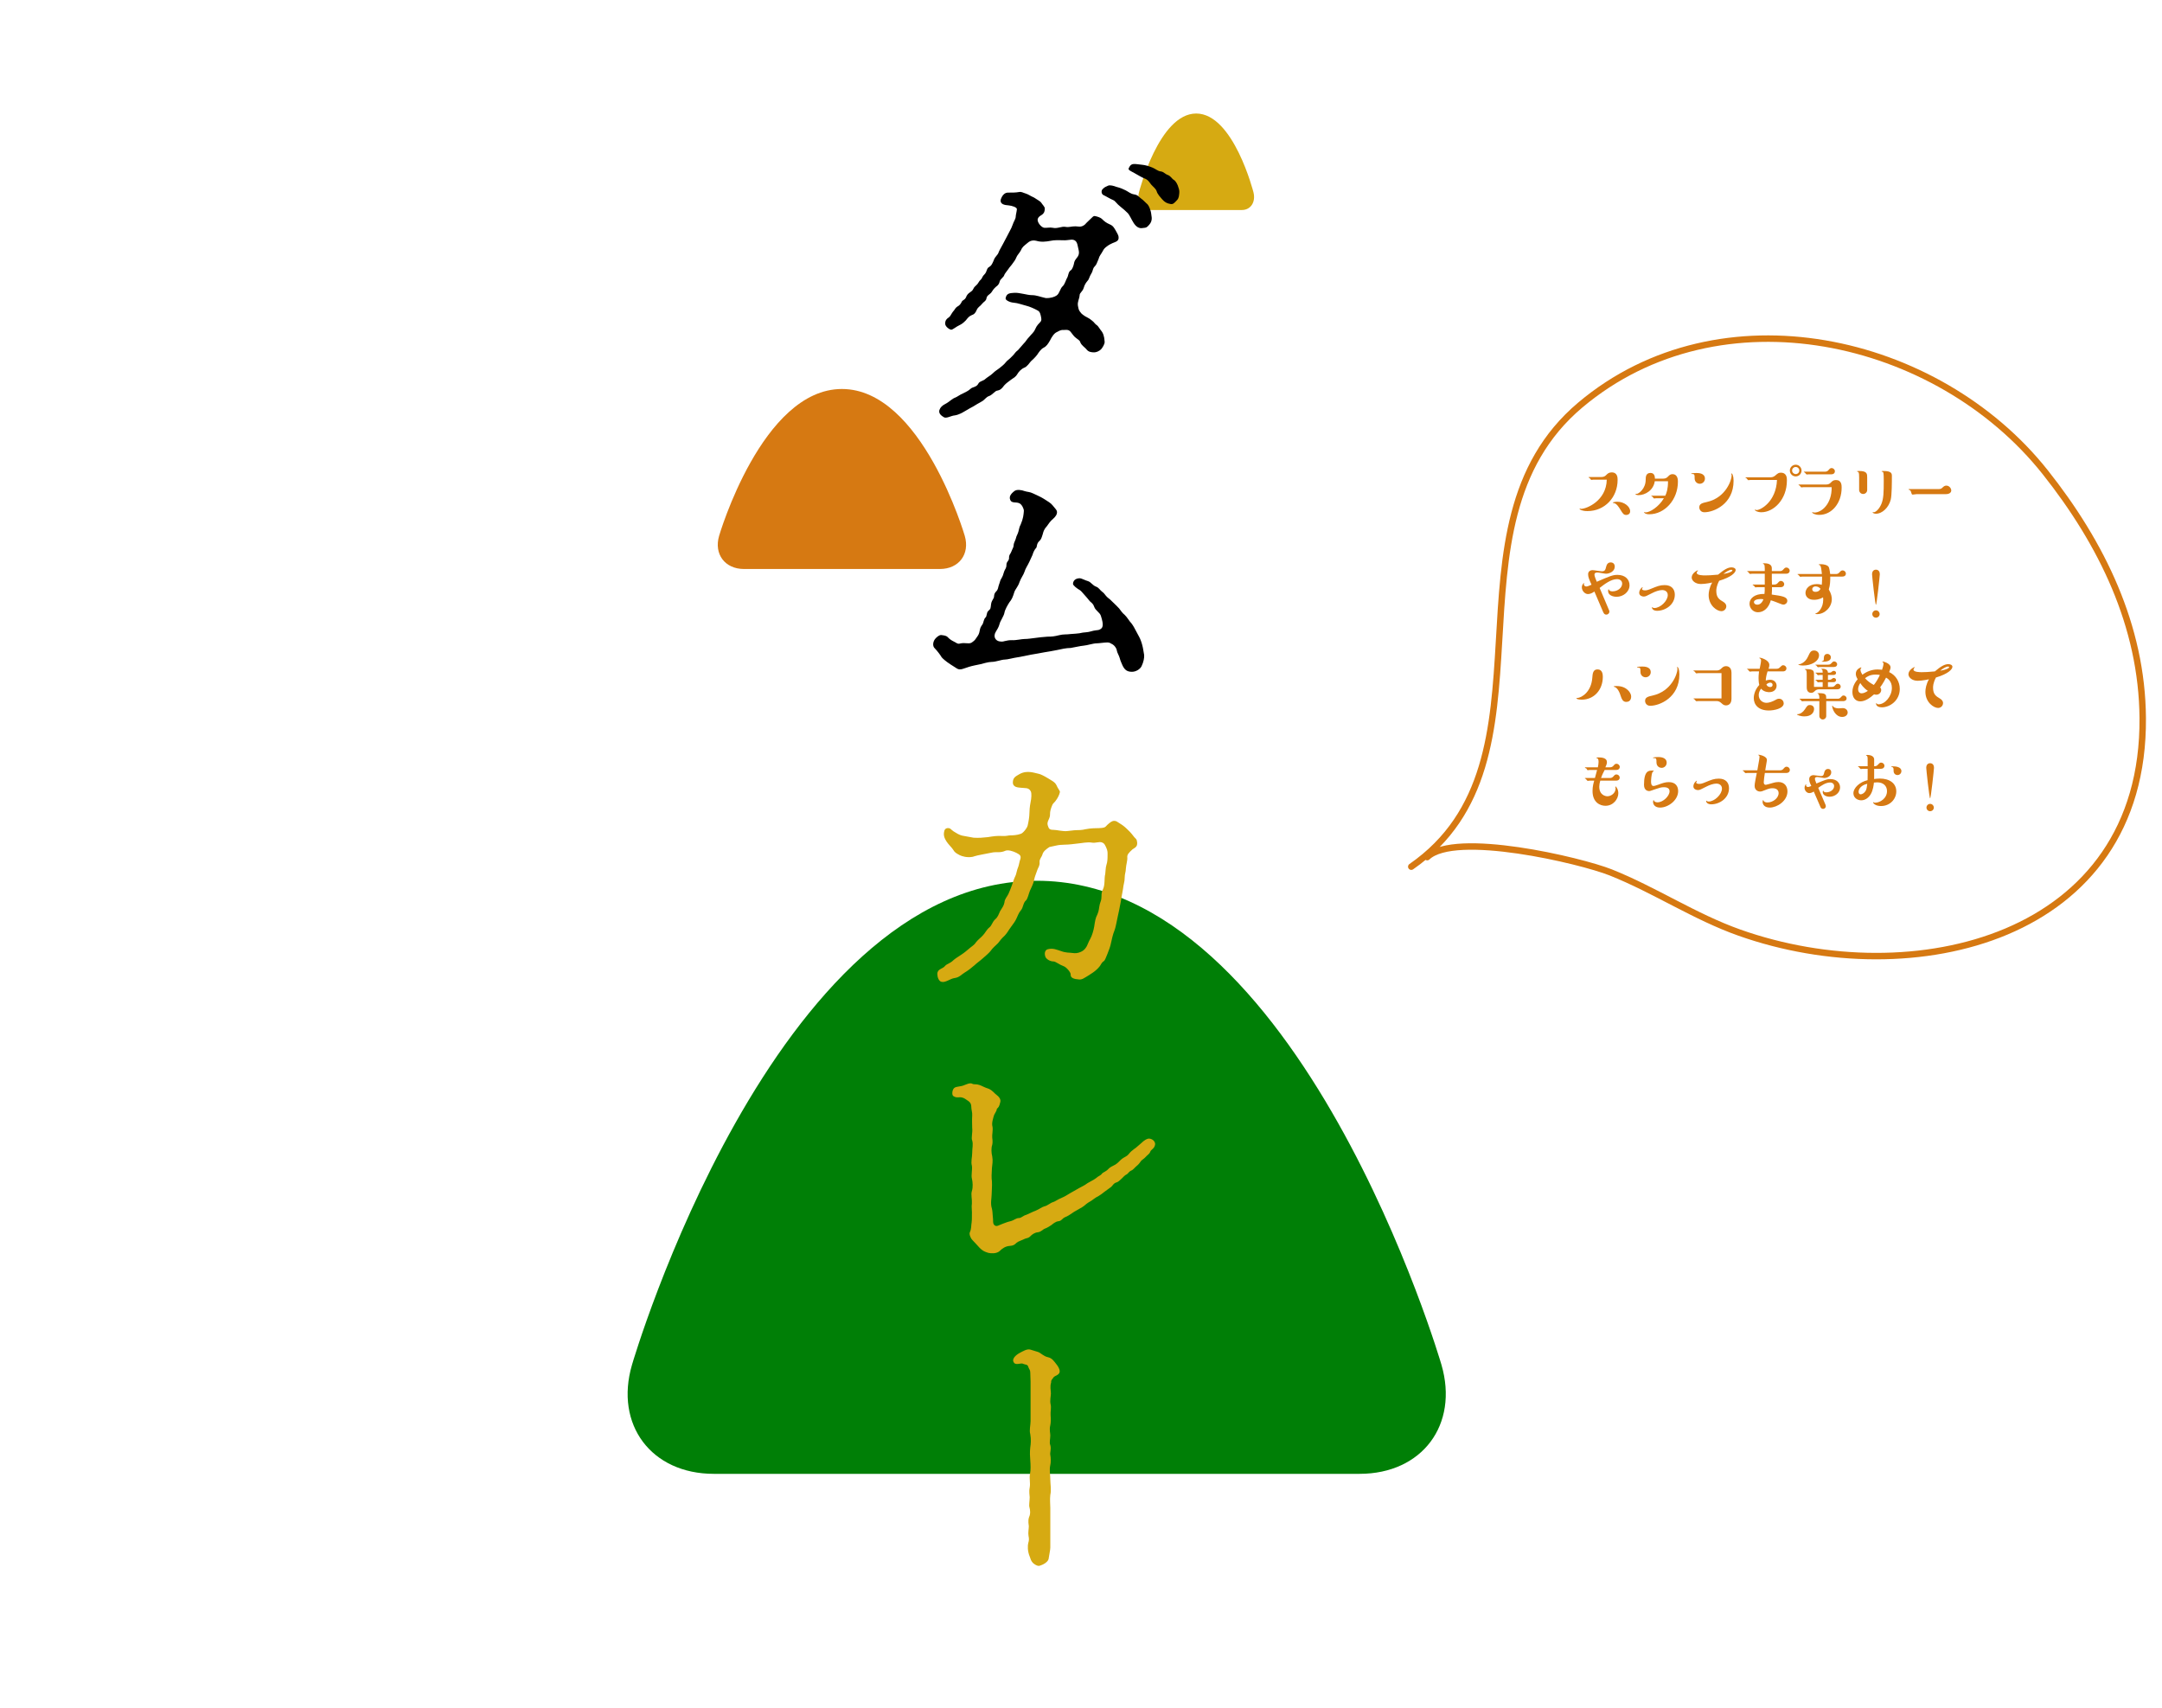 <?xml version="1.0" encoding="utf-8"?>
<!-- Generator: Adobe Illustrator 15.0.0, SVG Export Plug-In . SVG Version: 6.00 Build 0)  -->
<!DOCTYPE svg PUBLIC "-//W3C//DTD SVG 1.1//EN" "http://www.w3.org/Graphics/SVG/1.1/DTD/svg11.dtd">
<svg version="1.1" id="レイヤー_1" xmlns="http://www.w3.org/2000/svg" xmlns:xlink="http://www.w3.org/1999/xlink" x="0px"
	 y="0px" width="670.287px" height="529.455px" viewBox="0 0 670.287 529.455" enable-background="new 0 0 670.287 529.455"
	 xml:space="preserve">
<g>
	<path fill="#007F06" d="M221.304,456.93c-19.369,0-30.808-15.22-25.36-33.827c0,0,43.768-150.045,125.45-150.045
		c81.768,0,125.494,150.029,125.494,150.029c5.433,18.623-5.992,33.843-25.375,33.843H221.304z"/>
</g>
<g>
	<g>
		<path fill="#D67912" d="M230.639,176.403c-5.879,0-9.351-4.617-7.697-10.265c0,0,13.283-45.54,38.076-45.54
			c24.817,0,38.088,45.535,38.088,45.535c1.649,5.653-1.818,10.27-7.701,10.27H230.639z"/>
	</g>
</g>
<g>
	<g>
		<path fill="#D6AA12" d="M356.71,65.11c-2.739,0-4.356-2.477-3.586-5.503c0,0,6.188-24.414,17.736-24.414
			c11.564,0,17.748,24.411,17.748,24.411c0.768,3.029-0.848,5.506-3.589,5.506H356.71z"/>
	</g>
</g>
<g>
	<path d="M312.932,71.874c0.45-0.811,0.811-1.531,1.081-2.342c0.18-0.72,0.9-1.621,0.9-2.432c0-0.45,0.27-1.351,0.36-2.251
		c0-0.631-1.621-1.081-2.521-1.171c-1.352-0.09-2.702-0.36-2.522-1.711c0.451-1.441,1.261-2.251,2.252-2.251
		c1.44,0,2.432,0,3.422-0.18c0.811-0.18,1.351,0.27,2.071,0.45c0.9,0.27,1.352,0.721,2.612,1.261
		c1.261,0.811,2.071,1.261,2.251,1.621c0.271,0.45,1.081,1.261,1.081,1.711c0,2.432-1.621,1.801-2.162,3.242
		c-0.359,0.991,1.081,2.702,1.981,2.792c0.721,0.09,1.802-0.18,2.612,0c1.53,0.36,2.791-0.541,4.052-0.271
		c1.081,0.18,1.621-0.18,3.062-0.18c0.721,0,1.711,0.45,2.882-0.541c0.45-0.451,0.54-0.63,1.531-1.531
		c0.811-0.721,1.08-1.261,1.711-1.081c0.54,0.09,1.621,0.45,1.981,0.811c0.9,0.9,1.44,1.261,2.431,1.711
		c1.081,0.45,1.352,0.991,1.981,2.071c0.181,0.36,0.811,1.351,0.811,1.801c0.181,1.351-0.811,1.531-1.891,1.981
		c-1.352,0.63-1.441,0.811-2.071,1.261c-0.631,0.541-0.721,0.811-1.081,1.441c-0.36,0.721-0.9,1.171-1.171,2.251
		c-0.54,1.261-0.63,1.711-1.171,2.251c-0.72,0.72-0.45,1.261-1.08,2.251c-0.631,0.991-0.631,1.711-1.171,2.251
		c-0.45,0.54-0.9,1.171-1.171,2.161c-0.36,1.171-1.261,1.531-1.261,2.251c-0.09,1.261-0.721,1.981-0.54,3.242
		c0.27,1.441,0.27,1.441,1.08,2.432c0.36,0.36,1.261,0.991,1.711,1.17c0.811,0.45,0.991,0.541,1.621,1.081
		c0.631,0.45,0.901,1.081,1.531,1.44c0.36,0.271,0.811,1.081,1.171,1.531c0.721,0.811,1.081,1.891,1.171,3.512
		c0.09,0.72-0.631,1.801-0.991,2.251c-0.72,0.811-1.711,1.081-2.251,1.081c-0.811,0-1.801-0.09-2.432-0.991
		c-0.36-0.45-1.441-1.17-1.801-1.981c-0.181-0.72-0.541-0.811-1.441-1.531c-0.721-0.541-0.9-0.991-1.44-1.621
		c-0.631-0.901-1.171-0.901-2.342-0.811c-1.081-0.09-1.621,0.45-2.071,0.63c-0.9,0.36-1.621,1.531-2.161,2.612
		c-0.631,1.08-1.081,1.801-1.981,2.251s-1.621,1.621-1.981,2.162c-0.54,0.72-1.351,1.531-1.981,2.071
		c-0.36,0.36-1.08,1.621-2.071,1.981c-0.9,0.36-1.711,1.261-2.071,1.892c-0.721,1.171-1.171,1.171-1.981,1.801
		c-0.811,0.631-1.53,1.081-2.161,1.801c-0.721,0.991-1.171,1.441-2.251,1.621c-0.541,0.09-1.531,1.351-2.342,1.621
		c-1.081,0.36-1.351,1.17-2.342,1.711c-1.171,0.63-1.711,0.991-2.611,1.531c-0.721,0.36-1.621,0.9-2.702,1.531
		c-0.63,0.36-1.801,1.081-3.062,1.261c-1.171,0.09-2.611,1.081-3.422,0.541c-0.721-0.45-1.621-1.081-1.352-2.162
		c0.271-0.811,0.811-1.44,2.252-2.161c0.811-0.45,1.801-1.441,2.611-1.711c0.721-0.271,1.441-0.901,2.521-1.351
		c0.811-0.45,1.441-0.63,2.342-1.441c0.54-0.54,1.801-0.45,2.342-1.531c0.359-0.811,1.53-0.811,2.251-1.531
		c0.36-0.36,1.621-1.081,2.161-1.621c0.811-0.811,1.711-1.351,2.071-1.621c0.45-0.36,1.621-1.261,1.981-1.802
		c0.45-0.63,1.171-0.99,1.981-1.891c0.811-0.721,0.9-1.261,1.892-1.981l1.801-2.071c0.45-0.36,0.9-1.261,1.711-2.071
		c0.54-0.721,1.351-1.261,1.801-2.342c0.541-1.261,1.081-1.621,1.621-2.251c0.45-0.541,0.271-1.081,0.091-1.981
		c-0.271-1.171-0.541-1.351-1.261-1.711c-0.631-0.36-2.252-1.081-3.062-1.261c-1.44-0.36-2.792-0.9-4.053-0.991
		c-1.261-0.09-2.611-0.811-2.521-1.351c0.271-1.531,1.171-1.621,2.702-1.711c1.711-0.09,3.962,0.72,5.403,0.72
		c1.531,0,2.611,0.541,4.322,0.901c1.531,0.09,2.792-0.36,3.423-0.811c0.9-0.631,1.08-2.252,1.891-2.882
		c0.631-0.631,0.991-1.981,1.261-2.432c0.541-0.811,0.36-1.981,1.261-2.521c0.36-0.181,0.811-1.351,0.901-1.892
		c0.18-1.081,0.45-1.261,0.9-1.891c1.171-1.351,0.54-2.341,0.27-3.873c-0.27-1.441-0.99-1.801-1.891-1.801
		c-1.261,0.09-1.711,0.27-2.702,0.18c-1.171,0-2.611-0.09-3.782,0.18c-1.351,0.27-2.972,0.451-4.413,0
		c-0.45-0.09-1.621-0.36-2.701,0.63c-1.171,0.991-1.621,1.171-2.161,2.432c-0.271,0.541-1.081,1.441-1.262,1.892
		c-0.45,1.08-0.72,1.351-1.17,1.981c-0.541,0.811-0.991,1.171-1.441,1.891c-0.36,0.541-1.171,1.441-1.261,1.892
		c-0.09,0.45-1.171,1.17-1.351,1.801c-0.181,0.721-0.36,1.171-1.261,1.801c-0.9,0.811-0.991,1.261-1.441,1.801
		c-0.45,0.54-1.351,0.811-1.44,1.801c-0.181,0.811-0.811,0.901-1.441,1.711c-0.45,0.63-1.08,0.81-1.53,1.711
		c-0.451,1.081-0.811,1.441-1.621,1.711c-0.811,0.36-1.081,0.721-1.802,1.621c-0.99,0.991-1.351,1.171-2.071,1.531
		c-0.811,0.36-1.981,1.351-2.432,1.351s-1.891-0.9-1.891-1.891c0-1.081,0.54-1.531,1.08-1.891c0.541-0.36,0.631-0.811,1.261-1.711
		c0.811-0.9,0.721-1.17,1.352-1.621c0.811-0.45,1.08-0.81,1.44-1.531c0.271-0.63,0.9-0.45,1.351-1.441
		c0.181-0.54,0.541-1.081,1.261-1.531c0.901-0.63,0.721-0.63,1.262-1.531c0.54-0.63,0.9-0.72,1.351-1.531
		c0.36-0.721,0.9-0.811,1.171-1.621c0.36-0.721,0.9-0.9,1.17-1.621c0.36-0.9,0.36-1.261,1.081-1.621
		c0.54-0.36,0.721-0.72,1.171-1.711c0.271-0.63,0.18-0.721,0.99-1.711c0.721-0.811,0.45-0.811,0.991-1.801
		c0.54-0.991,1.351-2.432,1.891-3.512L312.932,71.874z M356.339,69.623c-0.72,0.811-0.811,0.991-2.161,1.081
		c-0.99,0.18-1.981-0.36-2.792-1.711c-0.63-0.991-1.17-2.342-1.801-2.972c-0.63-0.63-1.351-1.261-2.251-1.981
		c-1.081-0.811-1.531-1.711-2.162-1.981c-1.261-0.54-2.341-1.261-2.972-1.531c-0.721-0.27-0.9-1.351-0.36-1.891
		c0.631-0.631,0.9-0.721,1.711-1.081c0.631-0.27,1.802,0.09,2.521,0.36c1.352,0.36,1.981,0.63,2.883,1.081
		c0.9,0.451,1.53,1.081,2.611,1.261c1.171,0.18,1.351,0.63,2.161,1.261c0.9,0.63,1.261,1.17,1.711,1.531
		c0.721,0.541,0.991,1.441,1.171,1.981c0.271,0.721,0.271,1.081,0.45,2.342C357.149,68.452,356.79,69.082,356.339,69.623z
		 M364.895,62.058c-0.9,0.991-1.261,1.351-2.071,1.171c-1.08-0.18-1.711-0.541-2.521-1.441c-0.45-0.541-1.44-1.531-1.711-2.522
		c-0.271-0.811-1.171-1.44-1.711-2.071c-0.631-0.811-0.9-1.44-2.071-1.891c-0.631-0.18-2.071-1.081-3.062-1.621
		c-1.261-0.721-2.251-0.991-1.711-1.711c0.721-1.621,1.801-1.081,3.963-0.9c1.08,0.09,2.251,0.45,3.332,0.9
		c0.9,0.36,1.621,1.081,2.521,1.171c0.9,0.09,1.351,0.811,2.161,1.081c0.991,0.36,1.351,1.261,1.892,1.531
		c0.63,0.36,1.08,1.351,1.261,1.801c0.271,0.811,0.54,1.441,0.45,2.251S365.525,61.427,364.895,62.058z"/>
	<path d="M353.188,197.467c0.36,0.63,0.811,1.891,0.99,2.702c0.271,0.991,0.271,1.531,0.541,2.882
		c0.09,0.811-0.181,2.251-0.811,3.512c-0.451,0.901-1.712,1.711-2.973,1.711c-1.53,0-2.251-0.631-2.882-1.892
		c-0.18-0.45-0.72-1.531-0.9-2.341c-0.18-0.72-0.811-1.711-0.9-2.341c-0.09-0.811-0.811-1.621-1.261-1.892
		c-0.811-0.45-0.991-0.63-1.711-0.63c-0.9,0-2.521,0.27-3.242,0.27c-1.171,0-2.882,0.63-4.053,0.72
		c-1.081,0.09-2.882,0.541-4.053,0.721c-1.351,0-2.972,0.36-4.143,0.63c-1.261,0.27-2.972,0.541-4.053,0.72
		c-1.801,0.36-2.521,0.45-4.053,0.721c-1.44,0.27-2.882,0.63-4.143,0.811c-1.351,0.18-3.151,0.72-4.053,0.72
		c-0.99,0-2.701,0.721-4.052,0.721c-1.081,0-2.702,0.54-3.513,0.72c-0.9,0.18-2.701,0.541-3.512,0.811
		c-1.531,0.45-2.702,1.171-3.692,0.541l-1.981-1.261c-1.531-0.99-2.521-1.891-2.792-2.251c-0.36-0.631-1.351-1.981-2.161-2.792
		c-0.721-0.63-0.631-2.161,0.36-3.152c0.72-0.721,1.351-1.081,1.98-0.901c0.541,0.09,1.262,0.09,1.802,0.721
		c0.45,0.45,0.9,0.811,1.801,1.261c0.811,0.36,1.081,0.811,1.802,0.63c1.711-0.45,2.882,0.27,3.782-0.36
		c0.45-0.36,0.811-0.451,1.531-1.621c0.45-0.631,0.72-0.991,0.9-2.071c0.18-0.901,0.27-1.081,0.9-1.981
		c0.271-0.45,0.36-1.621,0.9-2.071c0.45-0.36,0.271-1.441,0.811-1.981c0.9-0.811,0.721-0.811,0.9-2.071
		c0.09-0.811,0.36-1.171,0.811-1.981c0.271-0.54-0.09-1.17,0.811-2.071c0.631-0.63,0.54-1.261,0.811-1.981
		c0.36-0.901,0.36-1.441,0.811-2.071c0.36-0.63,0.54-1.081,0.811-2.072c0.271-0.81,0.721-0.99,0.721-2.071
		c0-1.081,0.721-1.081,0.811-2.071c-0.09-1.081,0.54-1.44,0.721-2.071c0.359-0.99,0.72-1.261,0.72-2.161
		c0-0.45,0.631-1.531,0.721-2.071c0.09-0.541,0.45-0.991,0.721-1.891c0.27-1.081,0.36-1.621,0.721-2.251
		c0.81-1.892,0.9-3.062,0.99-4.233c0-0.72-0.631-1.981-1.351-2.341c-1.081-0.541-2.432,0.09-2.882-1.081
		c-0.541-1.261,0.72-2.251,1.261-2.701c0.811-0.631,2.251-0.36,3.242,0c0.811,0.27,1.53,0.18,2.611,0.72
		c0.721,0.36,2.432,1.081,3.242,1.621c1.261,0.811,2.251,1.351,2.792,2.071c0.99,1.261,1.261,1.351,1.351,1.981
		c0.09,0.811-0.54,1.621-1.171,2.162c-1.081,0.901-1.351,1.531-1.981,2.341c-0.99,1.081-1.08,1.801-1.261,2.432
		c-0.36,1.171-0.54,1.711-1.08,2.162c-0.901,0.81-0.631,1.801-0.991,2.161c-0.63,0.63-0.99,1.711-1.08,2.071l-0.991,2.162
		c-0.63,1.351-1.171,1.981-1.531,3.152c-0.27,0.901-1.08,1.891-1.53,3.152c-0.45,1.441-1.352,2.251-1.621,3.152
		c-0.45,1.441-0.721,2.161-1.531,3.152c-0.45,0.72-1.351,2.162-1.531,3.242c-0.18,0.991-1.261,2.521-1.44,3.242
		c-0.36,1.351-0.811,1.892-1.171,2.522c-1.081,1.711,0,2.882,0.99,3.062c0.631,0.09,0.901,0.18,1.802-0.09
		c0.811-0.18,1.171-0.27,2.251-0.27c0.991,0.09,2.972-0.36,3.782-0.36c1.081,0,2.071-0.18,3.603-0.36
		c0.721-0.09,1.981-0.27,3.513-0.36c1.44,0,2.161-0.09,3.602-0.45c1.352-0.36,2.432-0.18,3.513-0.36
		c0.721-0.09,2.521-0.09,3.872-0.451c0.541-0.09,1.621-0.09,2.432-0.36c1.171-0.36,1.981-0.36,2.432-0.451
		c1.441-0.45,1.711-1.351,0.721-4.413c-0.36-1.081-1.621-1.531-2.071-2.792c-0.271-0.811-0.631-1.081-1.351-1.711
		c-0.811-0.991-1.171-1.441-1.441-1.711c-0.54-0.541-1.171-1.441-1.621-1.711c-0.811-0.45-2.161-1.44-2.161-1.981
		c0.09-1.351,1.261-1.711,2.071-1.711c0.63,0,1.621,0.63,2.611,0.9c0.9,0.27,1.441,1.351,2.521,1.711
		c0.901,0.36,1.171,1.08,1.802,1.531c0.721,0.45,0.99,1.17,1.711,1.801c0.63,0.45,0.99,0.811,1.801,1.621
		c0.721,0.72,1.171,1.081,1.802,1.801c0.36,0.45,0.99,1.441,1.711,1.981c0.811,0.811,1.171,1.531,1.621,2.071
		c0.54,0.54,1.171,1.531,1.53,2.251L353.188,197.467z"/>
	<path fill="#D6AA12" d="M304.826,264.849c-2.972,0.54-3.062,0.811-3.422,0.811c-1.621,0.27-3.152-0.18-3.872-0.541
		c-0.991-0.54-1.531-0.81-1.981-1.621c-0.271-0.541-1.621-1.801-2.161-2.702c-0.541-0.9-0.991-1.801-0.631-3.152
		c0.18-0.811,0.9-1.081,1.711-0.811c0.271,0.09,0.811,0.811,1.892,1.351c0.811,0.54,1.711,0.9,2.521,0.99
		c0.63,0.09,2.071,0.36,2.972,0.541c1.711,0.09,2.792,0,4.413-0.18c1.621-0.27,2.882-0.45,4.413-0.36
		c1.261,0.09,1.891-0.18,2.431-0.18c0.991,0,2.252-0.09,3.242-0.451c0.721-0.09,2.071-1.801,2.252-2.612
		c0.27-1.17,0.54-2.701,0.54-3.782c0-0.721,0.09-2.071,0.36-3.422c0.271-1.261,0.36-2.702,0.09-3.333
		c-0.63-1.351-1.891-0.991-3.062-1.17c-0.9-0.09-2.612-0.09-2.521-1.801c0.09-1.351,0.811-1.711,2.071-2.432s2.521-0.72,3.332-0.63
		c0.45,0,1.891,0.36,2.611,0.54c0.54,0.09,1.621,0.631,2.972,1.441c0.811,0.54,2.071,1.081,2.521,2.071
		c0.451,1.081,1.171,1.801,1.081,2.161c-0.18,0.9-0.721,1.892-1.261,2.612c-0.36,0.541-0.9,0.9-1.081,1.351
		c-0.54,1.261-0.72,2.071-0.72,2.792c0.09,1.531-1.081,2.251-0.721,3.512c0.36,1.081,0.45,1.441,1.891,1.441
		c0.901,0,2.882,0.541,4.233,0.36c0.36,0,1.981-0.27,2.701-0.27c0.541,0,1.802,0,2.792-0.271c1.711-0.36,3.603-0.36,4.323-0.36
		c1.44-0.09,1.801-0.09,2.521-0.99c0.9-0.811,1.44-1.261,2.161-1.261s0.811,0.27,1.892,0.9c0.9,0.54,1.53,1.081,2.341,1.891
		c0.991,0.901,1.531,1.711,1.981,2.251s0.811,0.54,0.9,1.711c0.09,1.261-0.63,1.531-1.44,2.071
		c-1.171,1.081-1.711,1.621-1.621,2.521s-0.36,2.162-0.45,3.513c0,0.99-0.36,1.53-0.36,2.792c0,1.261-0.36,1.891-0.54,3.602
		c-0.181,1.171-0.541,2.792-0.721,4.053c-0.271,1.621-0.631,3.152-0.9,4.413c-0.36,1.621-0.631,3.332-0.991,4.232
		c-0.54,1.261-0.9,3.062-1.08,3.873c-0.181,0.99-0.631,2.251-1.081,3.332c-0.45,1.08-0.811,2.161-1.171,2.341
		c-0.811,0.541-0.811,1.081-1.351,1.711c-0.811,0.991-1.621,1.531-1.981,1.802c-0.811,0.54-1.892,1.261-2.251,1.44
		c-0.541,0.271-1.081,0.811-2.072,0.721c-1.53-0.09-2.701-0.45-2.611-1.531c0.09-0.63-1.351-2.341-2.251-2.611
		c-1.261-0.45-2.432-1.44-3.062-1.44c-1.261,0-2.341-0.901-2.521-1.441c-0.45-1.261,0-2.161,0.721-2.341
		c1.621-0.451,2.882,0.18,4.053,0.54c1.711,0.63,2.521,0.45,3.782,0.63c0.63,0.09,1.44,0.09,2.432-0.36
		c1.171-0.54,1.44-1.171,1.711-1.53c0.271-0.36,0.631-1.531,1.261-2.612c0.45-0.811,0.99-2.521,1.171-3.692
		c0.271-1.711,0.36-2.611,0.99-3.782c0.541-1.261,0.45-1.891,0.721-3.062c0.18-0.811,0.54-1.261,0.54-2.342
		c0-1.351,0.181-1.801,0.45-2.342c0.721-1.44,0.36-3.512,0.721-4.772c0.09-0.45,0.09-1.981,0.36-2.792
		c0.36-0.99,0.36-2.252,0.36-2.882c0-0.991,0.09-1.441-0.45-2.612c-0.45-0.9-0.54-1.261-1.351-1.531
		c-0.811-0.271-1.981,0.27-2.973,0.09c-1.53-0.27-3.242,0.18-4.503,0.271c-0.9,0.09-2.611,0.36-4.143,0.36
		c-0.63,0-1.801,0.09-2.521,0.27l-2.071,0.45c-0.99,0.63-1.891,1.351-2.161,2.251c-0.181,0.811-0.99,1.44-0.9,2.432
		c0.09,1.171-0.45,1.711-0.631,2.251c-0.54,1.531-0.9,2.342-1.08,3.332c-0.181,1.081-0.901,2.432-1.261,3.242
		c-0.36,0.811-0.721,2.612-1.262,3.062c-0.811,0.63-0.9,2.251-1.44,2.882c-0.9,1.08-1.081,1.891-1.531,2.791
		c-0.27,0.631-0.9,1.531-1.711,2.612s-0.99,1.621-1.892,2.611c-0.9,0.811-1.62,1.711-2.071,2.342
		c-0.63,0.63-1.801,1.621-2.251,2.341c-0.36,0.541-1.711,1.712-2.342,2.252c-0.99,0.9-2.071,1.621-2.701,2.252
		c-0.991,0.811-1.802,1.53-2.882,2.161c-1.081,0.63-1.802,1.621-3.242,1.801c-1.441,0.181-2.882,1.531-4.143,1.171
		c-0.811-0.18-1.261-1.441-1.261-2.432c0-1.621,1.711-1.531,2.432-2.521c0.54-0.631,1.53-0.721,2.521-1.711
		c0.45-0.45,1.621-1.171,2.432-1.711c0.99-0.631,1.801-1.352,2.341-1.802c0.901-0.811,1.712-1.171,2.252-2.071
		c0.811-0.99,1.44-1.351,2.161-2.161c0.631-0.631,1.171-1.802,1.981-2.432s0.811-1.531,1.801-2.521
		c0.811-0.631,1.081-1.531,1.531-2.521c0.721-1.171,1.171-1.711,1.351-2.702c0.09-1.171,0.811-1.711,1.261-2.701
		c0.181-0.36,0.901-2.162,1.081-2.702c0.36-1.081,0.631-1.981,1.081-2.882c0.27-0.45,0.359-1.621,0.9-2.882
		c0.18-0.45,0.36-1.711,0.63-2.342c0.271-1.08-0.27-1.351-1.261-1.891c-1.08-0.541-2.611-0.991-3.422-0.631
		c-1.531,0.721-2.792,0.271-4.053,0.541L304.826,264.849z"/>
	<path fill="#D6AA12" d="M334.545,368.347c1.081-0.63,1.531-0.721,2.612-1.531c0.54-0.359,1.891-0.99,2.611-1.53
		c0.9-0.811,1.351-0.721,1.892-1.441c0.36-0.45,1.171-0.54,2.071-1.53c0.27-0.36,1.351-0.901,2.071-1.262
		c0.9-0.54,1.531-1.44,2.071-1.801c0.721-0.54,1.44-0.721,1.981-1.351c0.63-0.811,1.08-1.171,1.801-1.711
		c0.631-0.36,1.171-0.991,1.981-1.621c0.36-0.271,1.081-1.171,2.251-1.531c0.991-0.271,2.792,0.811,2.071,2.342
		c-0.36,0.9-1.08,0.99-1.351,1.711s-0.811,0.9-1.44,1.621c-0.36,0.45-1.171,0.9-1.441,1.261c-0.54,0.811-0.9,1.171-1.351,1.531
		c-0.541,0.45-1.081,1.17-1.531,1.351c-0.9,0.36-1.081,0.99-1.44,1.171c-0.721,0.36-1.081,0.811-1.531,1.261
		c-0.721,0.63-1.081,1.081-1.621,1.261c-1.081,0.27-1.261,1.08-1.892,1.531l-1.98,1.44c-0.811,0.631-0.991,0.811-1.892,1.351
		c-0.99,0.451-1.621,1.081-2.071,1.352c-0.54,0.27-1.621,0.99-1.981,1.351s-1.531,1.081-2.071,1.351
		c-0.811,0.45-1.621,0.9-2.071,1.261c-0.721,0.45-1.171,0.811-2.071,1.171s-1.081,1.171-2.071,1.261
		c-0.9,0.09-1.711,0.811-2.161,1.171c-0.541,0.36-1.352,0.9-2.162,1.171c-0.359,0.09-1.08,0.99-2.071,1.081
		c-0.99,0.09-1.801,0.72-2.161,1.08c-0.811,0.9-1.351,0.631-2.161,1.081c-0.721,0.36-1.711,0.63-2.252,1.08
		c-0.72,0.721-1.08,0.901-2.161,0.991c-1.261,0.09-2.251,0.721-3.242,1.711c-0.99,0.721-2.521,0.631-3.332,0.45
		c-1.261-0.36-1.891-0.721-2.701-1.531c-0.36-0.36-1.441-1.621-2.252-2.432c-0.63-0.63-1.08-1.891-0.811-2.431
		c0.541-1.171,0.36-2.162,0.541-2.973c0.09-0.54,0.09-1.17,0.09-2.071c0.09-1.53-0.181-2.882,0-3.872c0.09-1.441-0.36-2.792,0-3.873
		c0.36-1.17,0.27-2.701,0-3.872c-0.271-0.99,0.18-2.611,0-3.963c-0.36-1.171,0.09-2.701,0.09-3.962c0-1.621,0.36-2.611,0-3.873
		c-0.36-0.811,0.18-2.432,0-3.872c0-1.351-0.09-2.251,0-3.782c0.09-0.991-0.271-1.892-0.271-2.702c0-0.9-0.27-1.351-0.811-1.801
		c-0.9-0.631-1.44-0.991-1.801-1.081c-1.171-0.45-1.801,0.271-2.972-0.54c-0.541-0.36-0.36-2.161,0.45-2.612
		c0.63-0.359,1.981-0.359,2.611-0.63c0.991-0.36,2.161-0.99,2.882-0.54c0.541,0.27,1.171,0,2.161,0.36
		c0.631,0.18,1.621,0.81,2.882,1.171c1.352,0.63,1.531,1.26,2.522,1.98c0.63,0.45,1.261,1.261,1.08,2.071
		c-0.36,1.621-0.63,1.712-1.08,2.161c-0.091,0.901-0.721,1.352-0.991,2.342c-0.09,0.45-0.721,2.071-0.36,3.242
		c0.181,1.081-0.18,2.521-0.09,3.332c0.181,1.261,0.09,1.801,0,2.252c-0.36,1.08-0.271,2.521,0,3.602
		c0.271,1.531,0,2.432-0.09,3.603c-0.09,1.621-0.181,2.972,0,4.143c0.09,1.531-0.09,2.972-0.09,4.053c0,1.261-0.45,2.702,0.09,4.413
		c0.18,0.721,0.18,1.44,0.271,2.432c0.18,1.08-0.091,2.071,0.45,2.611c0.72,0.721,1.44,0,2.791-0.45
		c0.901-0.36,1.712-0.631,2.522-0.811c0.72-0.181,1.44-0.9,2.341-0.9c0.721,0,1.261-0.721,2.252-0.991
		c0.54-0.18,2.251-1.08,2.882-1.261c1.261-0.54,1.98-1.171,2.701-1.351c1.171-0.271,1.802-1.081,2.792-1.351
		c0.631-0.181,1.351-0.811,2.702-1.351c0.72-0.271,1.711-0.901,2.611-1.441L334.545,368.347z"/>
	<path fill="#D6AA12" d="M321.848,419.152c0.811,0.27,1.711,1.351,3.062,1.621c1.351,0.27,2.071,1.53,2.521,2.071
		c0.631,0.721,0.991,1.531,1.081,1.98c0.27,1.621-1.621,1.531-1.981,2.342c-0.811,0.9-0.63,1.171-0.63,1.352
		c-0.451,1.53-0.091,2.341-0.091,3.512c0,0.721-0.36,2.252-0.09,3.332c0.271,1.081-0.09,2.432,0,3.332
		c0.09,1.352,0.09,2.162-0.09,3.152c-0.36,1.44,0,2.432,0,3.152c0,1.17-0.36,2.161,0,3.062c0.36,1.261-0.181,2.251,0,3.062
		c0.18,0.721,0.18,2.432,0,3.062c-0.36,1.621,0,2.972,0,4.593c0,1.261,0.36,3.152,0,4.683c-0.181,1.531,0,2.702,0,4.053v12.248
		c0,0.811-0.36,2.252-0.54,3.603c-0.271,0.99-1.802,1.801-2.792,2.071c-0.721,0.18-1.711-0.541-2.071-0.9
		c-0.631-0.721-0.631-0.991-0.991-1.981c-0.72-1.711-0.63-3.513-0.45-4.143c0.271-0.901,0.271-1.352,0.09-2.252
		c-0.18-0.9,0.091-2.251,0.091-2.972c0-0.45-0.36-1.621,0.09-2.882c0.45-0.9,0.36-2.161,0.09-3.062
		c-0.18-0.631,0.09-1.981,0.09-3.062c0-0.63-0.27-1.621,0-2.972c0.271-1.531-0.18-2.792,0.091-4.232
		c0.27-1.171,0.18-2.973,0.09-4.233c-0.09-1.08-0.181-2.521,0-4.053c0.18-1.17,0.27-2.431,0-4.052
		c-0.36-1.171,0.09-2.882,0.09-4.053v-12.248c0-0.811-0.09-1.892-0.09-2.792s-0.36-0.99-0.631-1.801
		c-0.18-0.811-0.99-0.631-1.531-0.9c-0.63-0.45-2.251,0.54-2.881-0.36c-0.901-1.171,0.63-2.432,1.801-3.062
		c0.9-0.45,2.251-1.351,3.332-0.99L321.848,419.152z"/>
</g>
<path fill="none" stroke="#D67912" stroke-width="2" stroke-linecap="round" stroke-linejoin="round" stroke-miterlimit="10" d="
	M437.537,268.696c47.438-32.879,7.62-105.484,52.444-143.161c43.33-36.423,110.647-21.318,144.108,20.872
	c17.512,22.079,30.009,47.583,30.224,76.19c0.52,68.871-71.524,85.46-124.971,66.569c-13.92-4.92-26.264-13.226-39.941-18.683
	c-9.309-3.713-48.344-12.947-56.93-4.748"/>
<g>
	<path fill="#D67912" d="M494.021,148.707c-0.12,0-0.576,0.072-0.672,0.072c-0.12,0-0.433-0.504-0.504-0.576
		c-0.049-0.024-0.36-0.144-0.36-0.192c0-0.072,0.096-0.12,0.168-0.12h3.792c0.889,0,1.248-0.336,1.561-0.648
		c0.384-0.384,0.792-0.792,1.656-0.792c1.848,0,1.848,1.68,1.848,2.352c0,5.353-3.96,9.649-9.337,9.649
		c-1.632,0-2.448-0.456-2.448-0.72c0-0.048,0.024-0.072,0.049-0.072c0.071,0,0.384,0.096,0.432,0.096
		c1.632,0,7.801-2.448,7.944-9.048H494.021z M504.197,159.651c-0.816,0-1.08-0.432-1.824-1.656c-0.576-0.912-1.2-1.92-2.088-2.04
		c-0.145-0.024-0.265-0.048-0.265-0.12c0-0.144,0.816-0.288,1.393-0.288c2.088,0,3.984,1.464,3.984,2.952
		C505.397,159.507,504.485,159.651,504.197,159.651z"/>
	<path fill="#D67912" d="M515.597,148.395c0.84,0,1.2-0.312,1.561-0.672c0.336-0.36,0.695-0.72,1.344-0.72
		c1.704,0,1.704,1.824,1.704,2.329c0,5.64-4.128,10.105-8.881,10.105c-1.296,0-1.608-0.528-1.608-0.6
		c0-0.048,0.024-0.096,0.072-0.096s0.336,0.12,0.384,0.12c1.345,0,4.081-1.704,5.688-4.393h-2.376c-0.096,0-0.576,0.072-0.672,0.072
		c-0.12,0-0.408-0.48-0.504-0.552c-0.048-0.048-0.36-0.168-0.36-0.216c0-0.096,0.072-0.096,0.12-0.096h4.225
		c0.408-0.864,0.864-2.16,0.84-4.488h-4.104c-0.384,2.808-2.952,4.32-5.04,4.32c-0.528,0-0.937-0.168-0.937-0.336
		c0-0.048,0.048-0.072,0.072-0.072c0.408,0,0.456,0,0.576-0.048c0.384-0.144,2.52-1.464,2.52-4.417c0-0.648,0-2.016,1.488-2.016
		c1.32,0,1.368,1.32,1.368,1.776H515.597z"/>
	<path fill="#D67912" d="M526.972,149.979c-0.672,0-1.584-0.504-1.584-1.704c0-1.032,0-1.32-0.72-1.32c-0.192,0-0.336,0-0.336-0.096
		c0-0.192,1.392-0.216,1.584-0.216c0.6,0,2.664,0,2.664,1.752C528.58,149.307,527.836,149.979,526.972,149.979z M529.132,155.643
		c5.953-1.32,7.729-6.841,7.729-8.208c0-0.12-0.023-0.312-0.071-0.433c-0.024-0.023-0.072-0.12-0.072-0.144
		c0-0.048,0.048-0.072,0.096-0.072c0.24,0,0.648,0.648,0.648,2.28c0,7.201-6.12,9.745-9.049,9.745c-1.08,0-1.584-0.816-1.584-1.536
		C526.828,156.147,527.86,155.931,529.132,155.643z"/>
	<path fill="#D67912" d="M542.692,148.802c-0.096,0-0.576,0.072-0.672,0.072c-0.12,0-0.456-0.528-0.552-0.6
		c-0.048-0.024-0.312-0.12-0.312-0.168c0-0.096,0.072-0.12,0.12-0.12h7.657c0.768,0,1.224-0.384,1.392-0.504
		c0.84-0.72,1.08-0.936,1.776-0.936c1.896,0,1.896,1.68,1.896,2.4c0,5.953-4.129,9.865-7.921,9.865c-1.152,0-2.017-0.48-2.017-0.72
		c0-0.048,0.048-0.096,0.072-0.096c0.072,0,0.384,0.144,0.456,0.144c1.296,0,6.049-2.592,6.337-9.337H542.692z M556.733,144.074
		c0.984,0,1.801,0.816,1.801,1.8c0,1.008-0.816,1.824-1.801,1.824c-1.008,0-1.823-0.816-1.823-1.824
		C554.91,144.866,555.75,144.074,556.733,144.074z M556.733,146.979c0.601,0,1.104-0.48,1.104-1.104c0-0.6-0.504-1.104-1.104-1.104
		c-0.6,0-1.128,0.48-1.128,1.104C555.605,146.522,556.158,146.979,556.733,146.979z"/>
	<path fill="#D67912" d="M559.133,151.035c-0.097,0-0.576,0.072-0.673,0.072c-0.096,0-0.407-0.48-0.504-0.552
		c-0.048-0.048-0.359-0.168-0.359-0.216c0-0.072,0.023-0.12,0.12-0.12h8.4c0.816,0,1.176-0.288,1.512-0.624
		c0.385-0.384,0.721-0.769,1.561-0.769c1.776,0,1.776,1.608,1.776,2.376c0,4.776-3.049,8.425-6.937,8.425
		c-1.368,0-2.209-0.528-2.209-0.768c0-0.024,0.024-0.072,0.072-0.072s0.528,0.12,0.624,0.12c2.28,0,5.448-2.736,5.353-7.873H559.133
		z M560.789,147.05c-0.097,0-0.576,0.048-0.673,0.048c-0.12,0-0.456-0.528-0.552-0.576c-0.048-0.048-0.312-0.145-0.312-0.192
		c0-0.072,0.048-0.096,0.119-0.096h6.361c0.407,0,0.792-0.072,1.128-0.456c0.359-0.408,0.552-0.672,1.008-0.672
		c0.48,0,1.008,0.432,1.008,1.008c0,0.456-0.312,0.936-1.128,0.936H560.789z"/>
	<path fill="#D67912" d="M576.389,148.059c0-0.576,0-1.488-0.24-1.704c-0.072-0.072-0.433-0.145-0.433-0.216
		c0-0.12,0.505-0.12,0.696-0.12c2.473,0,2.473,0.912,2.473,2.041v3.84c0,0.72-0.576,1.248-1.248,1.248
		c-0.769,0-1.248-0.647-1.248-1.248V148.059z M586.181,154.923c-0.6,2.353-2.544,4.345-4.608,4.345
		c-0.695,0-0.983-0.312-0.983-0.432c0-0.072,0.048-0.096,0.096-0.096c0.024,0,0.192,0.072,0.24,0.072c0.6,0,1.704-1.008,2.353-2.544
		c0.695-1.704,0.743-3.528,0.743-7.321c0-0.552,0-2.256-0.168-2.52c-0.096-0.144-0.144-0.168-0.432-0.216
		c-0.048,0-0.072-0.048-0.072-0.072c0-0.12,0.385-0.12,0.576-0.12c2.616,0,2.616,0.864,2.616,1.608
		C586.541,149.378,586.541,153.555,586.181,154.923z"/>
	<path fill="#D67912" d="M594.244,153.195c-0.192,0-1.056,0.144-1.248,0.144c-0.24,0-0.312-0.144-0.432-0.552
		c-0.217-0.816-0.385-0.84-0.769-0.96c-0.048,0-0.072-0.048-0.072-0.096c0-0.072,0.049-0.096,0.12-0.096h8.977
		c0.673,0,1.009-0.072,1.32-0.384c0.433-0.408,0.721-0.696,1.296-0.696c0.864,0,1.513,0.816,1.513,1.512
		c0,0.625-0.576,1.128-1.656,1.128H594.244z"/>
	<path fill="#D67912" d="M498.869,189.219c0.048,0.12,0.096,0.24,0.096,0.384c0,0.504-0.408,0.936-0.96,0.936
		c-0.624,0-0.84-0.456-1.08-1.032c-0.72-1.68-1.872-4.417-2.616-6.121c-0.528,0.384-1.248,0.792-1.992,0.792
		c-0.96,0-1.896-1.008-1.896-2.088c0-0.84,0.601-1.344,0.624-1.344c0.048,0,0.072,0.048,0.072,0.072
		c0,0.048-0.072,0.288-0.072,0.336c0,0.432,0.433,0.672,0.744,0.672c0.384,0,0.721-0.168,1.632-0.552
		c-0.768-1.704-1.056-2.376-1.056-3.24c0-0.84,0.6-1.272,1.416-1.272c0.456,0,2.4,0.36,2.809,0.36c1.008,0,1.128-0.456,1.368-1.44
		c0.191-0.816,0.647-1.32,1.392-1.32c0.889,0,1.272,0.6,1.272,1.32c0,1.44-1.584,2.184-2.712,2.184c-0.408,0-2.28-0.384-2.665-0.384
		c-0.456,0-0.912,0.144-0.912,0.672c0,0.312,0.192,0.864,0.288,1.128l0.433,1.08c4.056-1.752,4.944-2.136,6.408-2.136
		c2.376,0,3.744,1.392,3.744,3.216c0,2.041-1.944,3.577-4.008,3.577c-1.128,0-2.641-0.48-2.641-1.8c0-0.192,0.048-0.528,0.168-0.528
		c0.072,0,0.072,0.024,0.12,0.168c0.048,0.12,0.288,0.48,1.057,0.48c1.728,0,3.023-1.176,3.023-2.4c0-0.768-0.552-1.392-1.607-1.392
		c-1.896,0-4.009,1.656-5.377,2.736L498.869,189.219z"/>
	<path fill="#D67912" d="M513.748,189.363c-1.08,0-1.584-0.552-1.584-1.008c0-0.048,0-0.12,0.097-0.12
		c0.023,0,0.048,0.024,0.071,0.048c0.145,0.168,0.36,0.216,0.576,0.216c1.872,0,4.152-2.232,4.152-4.008
		c0-1.296-1.176-1.561-1.704-1.561c-0.984,0-2.232,0.48-3.024,0.888c-1.943,0.984-2.16,1.128-2.736,1.128
		c-0.432,0-1.392-0.24-1.392-1.152c0-0.984,0.864-1.752,1.032-1.752c0.023,0,0.048,0.023,0.048,0.072
		c0,0.072-0.216,0.432-0.216,0.504c0,0.384,0.744,0.408,0.912,0.408c0.504,0,0.96-0.096,1.92-0.504
		c1.872-0.768,2.736-1.128,4.2-1.128c2.088,0,3.145,1.224,3.145,2.977C519.245,187.491,516.293,189.363,513.748,189.363z"/>
	<path fill="#D67912" d="M527.332,181.059c-1.776,0-2.856-1.08-2.856-2.016c0-1.392,1.776-2.232,1.872-2.232
		c0.024,0,0.072,0.048,0.072,0.072s-0.024,0.048-0.168,0.24c-0.12,0.12-0.216,0.288-0.216,0.48c0,0.792,2.136,0.792,2.592,0.792
		c0.84,0,2.088-0.048,4.032-0.24c1.824-1.536,3.024-2.256,4.177-2.256c0.744,0,1.272,0.336,1.272,0.816
		c0,0.792-1.32,2.208-5.113,3.336c-0.888,1.704-0.888,2.736-0.888,3.168c0,2.088,0.984,2.664,2.112,3.336
		c0.528,0.312,0.984,0.768,0.984,1.416c0,0.792-0.648,1.512-1.536,1.512c-1.345,0-3.937-1.729-3.937-5.017
		c0-0.888,0.264-2.472,1.104-3.864C530.716,180.626,528.796,181.059,527.332,181.059z M537.101,176.834
		c0-0.144-0.216-0.192-0.359-0.192c-0.648,0-1.801,0.768-2.425,1.296C536.717,177.53,537.101,177.002,537.101,176.834z"/>
	<path fill="#D67912" d="M547.133,177.866h-3.912c-0.096,0-0.552,0.072-0.648,0.072c-0.144,0-0.479-0.528-0.575-0.6
		c-0.049-0.024-0.312-0.144-0.312-0.192c0-0.048,0.048-0.096,0.12-0.096h5.328v-0.792c0-0.744-0.071-1.128-0.24-1.296
		c-0.048-0.048-0.336-0.168-0.336-0.216c0-0.096,0.049-0.12,0.385-0.12c0.983,0,2.376,0.216,2.376,1.512v0.912h2.424
		c0.385,0,0.769-0.048,1.104-0.456c0.384-0.432,0.576-0.648,1.008-0.648c0.504,0,1.008,0.432,1.008,1.008
		c0,0.432-0.312,0.912-1.104,0.912h-4.44v1.776c0,0.264,0.023,1.368,0.048,1.584h0.672c0.312,0,0.744-0.048,1.08-0.432
		c0.433-0.48,0.601-0.696,1.032-0.696c0.504,0,1.008,0.456,1.008,1.008c0,0.408-0.264,0.937-1.104,0.937h-2.688
		c0,0.552,0.024,1.368-0.072,2.28c3.192,0.456,4.824,0.672,4.824,1.968c0,0.672-0.624,1.152-1.176,1.152
		c-0.36,0-0.552-0.072-2.16-0.72c-0.479-0.192-1.128-0.432-1.776-0.624c-0.6,2.28-2.112,3.72-3.984,3.72
		c-1.536,0-2.616-1.296-2.616-2.664c0-1.584,1.513-3.097,4.633-3.024c0.096-0.864,0.096-1.152,0.072-2.088h-2.185
		c-0.12,0-0.576,0.048-0.672,0.048c-0.12,0-0.145-0.024-0.336-0.336c-0.168-0.264-0.216-0.264-0.48-0.336
		c-0.023-0.024-0.048-0.024-0.048-0.096c0-0.096,0.072-0.096,0.12-0.096h3.624V177.866z M545.837,185.715
		c-1.2,0-2.064,0.384-2.064,0.96c0,0.433,0.433,0.792,1.009,0.792c0.264,0,1.319,0,1.943-1.68
		C546.293,185.715,545.909,185.715,545.837,185.715z"/>
	<path fill="#D67912" d="M558.82,178.754c-0.12,0-0.576,0.072-0.672,0.072c-0.12,0-0.456-0.504-0.552-0.576
		c-0.049-0.048-0.312-0.144-0.312-0.192c0-0.072,0.048-0.096,0.12-0.096h7.44c-0.168-1.512-0.288-2.712-0.744-2.784
		c-0.096-0.024-0.264-0.048-0.264-0.12c0-0.144,0.624-0.144,0.768-0.144c0.696,0,2.064,0.216,2.4,0.96
		c0.216,0.504,0.408,2.064,0.408,2.088h1.752c0.456,0,0.792-0.12,1.104-0.48c0.36-0.408,0.576-0.648,1.008-0.648
		c0.504,0,1.008,0.432,1.008,1.008c0,0.456-0.312,0.912-1.128,0.912h-3.72c0,1.368-0.024,2.64-0.456,3.984
		c0.792,1.368,0.936,2.328,0.936,3.024c0,2.496-2.208,4.632-4.536,4.632c-0.145,0-0.576,0-0.576-0.168c0-0.048,0.24-0.12,0.288-0.12
		c0.648-0.216,2.16-1.632,2.16-4.2c0-0.336-0.024-0.552-0.048-0.72c-1.248,0.768-2.473,0.768-2.809,0.768
		c-1.944,0-2.64-1.152-2.64-2.136c0-1.224,1.104-2.736,3.479-2.736c0.816,0,1.297,0.144,1.561,0.216
		c0.024-0.264,0.096-0.672,0.096-1.608c0-0.144-0.023-0.792,0-0.936H558.82z M562.853,181.803c-0.647,0-1.008,0.432-1.008,0.864
		c0,0.36,0.24,0.816,0.984,0.816c1.056,0,1.368-0.576,1.584-0.936C564.029,182.091,563.524,181.803,562.853,181.803z"/>
	<path fill="#D67912" d="M582.797,178.059c0,0.456-0.96,9.457-1.2,9.457s-1.2-9.025-1.2-9.457c0-1.008,0.552-1.44,1.2-1.44
		C582.221,176.618,582.797,177.002,582.797,178.059z M582.749,190.372c0,0.624-0.528,1.128-1.152,1.128s-1.128-0.504-1.128-1.128
		c0-0.625,0.504-1.152,1.128-1.152C582.245,189.219,582.725,189.747,582.749,190.372z"/>
	<path fill="#D67912" d="M496.925,209.834c0,4.056-2.736,7.081-6.528,7.081c-1.129,0-1.681-0.264-1.681-0.432
		c0-0.072,0.024-0.072,0.216-0.072c1.536-0.096,4.417-1.992,4.729-6.241c0.097-1.296,0.192-2.64,1.633-2.64
		C496.853,207.53,496.925,209.187,496.925,209.834z M504.149,217.611c-1.08,0-1.44-1.128-1.632-1.704
		c-0.312-1.008-0.961-2.736-2.064-2.977c-0.12-0.024-0.145-0.024-0.145-0.096c0-0.144,0.744-0.144,0.937-0.144
		c3.168,0,4.464,2.208,4.464,3.192C505.709,216.219,505.709,217.611,504.149,217.611z"/>
	<path fill="#D67912" d="M510.172,209.979c-0.672,0-1.584-0.504-1.584-1.704c0-1.032,0-1.32-0.72-1.32c-0.192,0-0.336,0-0.336-0.096
		c0-0.192,1.392-0.216,1.584-0.216c0.6,0,2.664,0,2.664,1.752C511.78,209.307,511.036,209.979,510.172,209.979z M512.332,215.643
		c5.953-1.32,7.729-6.841,7.729-8.208c0-0.12-0.024-0.312-0.072-0.433c-0.024-0.023-0.072-0.12-0.072-0.144
		c0-0.048,0.048-0.072,0.096-0.072c0.24,0,0.648,0.648,0.648,2.28c0,7.201-6.12,9.745-9.049,9.745c-1.08,0-1.584-0.816-1.584-1.536
		C510.028,216.147,511.061,215.931,512.332,215.643z"/>
	<path fill="#D67912" d="M526.588,208.683c-0.12,0-0.6,0.072-0.696,0.072c-0.12,0-0.408-0.48-0.479-0.552
		c-0.072-0.048-0.385-0.168-0.385-0.216c0-0.072,0.049-0.12,0.12-0.12h7.081c0.576,0,1.008-0.192,1.416-0.6
		c0.456-0.432,0.792-0.744,1.488-0.744c0.144,0,1.68,0,1.68,2.016v8.137c0,2.017-1.536,2.017-1.704,2.017
		c-0.647,0-0.96-0.288-1.464-0.744c-0.384-0.36-0.84-0.6-1.416-0.6h-5.593c-0.12,0-0.647,0.048-0.744,0.048
		c-0.12,0-0.456-0.528-0.552-0.6c-0.048-0.024-0.312-0.12-0.312-0.168s0.049-0.096,0.12-0.096h8.569v-7.849H526.588z"/>
	<path fill="#D67912" d="M550.733,207.338c0.408,0,0.744-0.096,1.008-0.36c0.601-0.576,0.744-0.744,1.104-0.744
		c0.504,0,1.008,0.432,1.008,1.008c0,0.432-0.312,0.912-1.104,0.912h-4.753c-0.456,1.44-0.528,2.28-0.552,2.832
		c0.264-0.072,0.744-0.24,1.368-0.24c1.224,0,1.992,0.84,1.992,1.848c0,0.792-0.528,1.992-2.305,1.992c-0.191,0-1.656,0-2.496-1.08
		c-0.432,0.528-0.744,1.224-0.744,1.968c0,1.584,1.248,2.424,2.4,2.424c0.84,0,1.872-0.408,2.544-0.769
		c0.672-0.384,0.889-0.504,1.368-0.504c1.008,0,1.44,0.888,1.44,1.416c0,1.656-3.049,2.232-4.608,2.232
		c-3.24,0-4.681-1.8-4.681-3.864c0-0.24,0-2.208,1.704-4.057c-0.216-0.792-0.216-1.968-0.216-2.112c0-0.312,0-1.08,0.144-2.088
		h-2.16c-0.119,0-0.575,0.072-0.695,0.072s-0.504-0.576-0.624-0.648c-0.024-0.024-0.24-0.12-0.24-0.144
		c0-0.072,0.072-0.096,0.144-0.096h3.769c0.048-0.192,0.168-0.864,0.264-1.32c0.024-0.168,0.169-0.792,0.169-1.176
		c0-0.456-0.12-0.6-0.385-0.72c-0.096-0.048-0.144-0.072-0.144-0.144c0-0.048,0.048-0.072,0.12-0.072
		c0.432,0,2.976,0.72,2.976,2.256c0,0.36-0.048,0.576-0.239,1.176H550.733z M548.837,213.003c0.48,0,0.721-0.312,0.721-0.672
		c0-0.36-0.24-0.696-0.696-0.696c-0.288,0-0.769,0.12-1.225,0.552C547.973,213.003,548.717,213.003,548.837,213.003z"/>
	<path fill="#D67912" d="M559.421,222.1c-1.297,0-2.305-0.48-2.305-0.6c0-0.072,0.048-0.072,0.072-0.072
		c0.984,0,1.848-0.696,2.376-1.512c0.72-1.104,0.888-1.344,1.584-1.344c0.433,0,1.272,0.264,1.272,1.2
		C562.421,220.827,561.652,222.1,559.421,222.1z M559.061,206.33c-0.792,0-1.536-0.168-1.536-0.288c0-0.048,0.023-0.048,0.216-0.072
		s1.872-0.36,2.784-2.376c0.648-1.392,0.889-1.92,1.92-1.92c0.841,0,1.513,0.576,1.513,1.464
		C563.957,205.034,561.509,206.33,559.061,206.33z M559.301,217.371c-0.097,0-0.504,0.048-0.601,0.048
		c-0.12,0-0.432-0.48-0.504-0.528c-0.048-0.048-0.288-0.12-0.288-0.168c0-0.072,0.048-0.096,0.12-0.096h6.024
		c0-0.432,0-1.344-0.384-1.512c-0.024,0-0.216-0.096-0.216-0.12c0-0.096,0.359-0.096,0.527-0.096c2.209,0,2.209,0.552,2.209,1.728
		h3.504c0.216,0,0.648,0,0.984-0.408c0.336-0.384,0.504-0.6,0.912-0.6c0.432,0,0.912,0.384,0.912,0.912
		c0,0.72-0.744,0.84-1.009,0.84h-5.304v4.632c0,0.576-0.48,1.056-1.08,1.056c-0.576,0-1.057-0.48-1.057-1.056v-4.632H559.301z
		 M565.085,211.491h-0.864c-0.096,0-0.528,0.048-0.6,0.048c-0.12,0-0.433-0.48-0.504-0.528c-0.049-0.048-0.288-0.12-0.288-0.168
		c0-0.096,0.071-0.096,0.096-0.096h2.16v-1.488h-0.864c-0.096,0-0.528,0.072-0.624,0.072s-0.384-0.48-0.479-0.528
		c-0.049-0.024-0.288-0.12-0.288-0.192s0.071-0.072,0.096-0.072h2.16c0-0.456-0.024-0.912-0.264-1.008
		c-0.12-0.024-0.168-0.048-0.168-0.096c0-0.096,0.191-0.096,0.432-0.096c0.168,0,1.632,0,1.632,1.2h0.456
		c0.456,0,0.553-0.096,0.769-0.312c0.191-0.168,0.408-0.24,0.6-0.24c0.336,0,0.696,0.24,0.696,0.624s-0.312,0.648-0.792,0.648
		h-1.729v1.488h0.456c0.408,0,0.504-0.072,0.648-0.192c0.336-0.264,0.456-0.36,0.72-0.36c0.336,0,0.696,0.24,0.696,0.648
		c0,0.288-0.24,0.648-0.792,0.648h-1.729v1.464h1.152c0.648,0,0.816-0.192,1.2-0.625c0.096-0.096,0.336-0.36,0.72-0.36
		c0.456,0,0.889,0.408,0.889,0.888s-0.36,0.84-0.984,0.84h-5.593c-0.479,0-0.96,0.072-1.416,0.504c-0.336,0.336-0.624,0.6-1.176,0.6
		c-0.145,0-1.368,0-1.368-1.632v-3.889c0-0.72,0-1.464-0.312-1.632c-0.048-0.024-0.312-0.072-0.312-0.12
		c0-0.072,0.072-0.096,0.336-0.096c2.544,0,2.544,0.576,2.544,1.848v3.673h2.688V211.491z M564.221,206.786
		c-0.096,0-0.528,0.072-0.6,0.072c-0.12,0-0.433-0.48-0.504-0.552c-0.049-0.024-0.288-0.096-0.288-0.144
		c0-0.072,0.048-0.096,0.096-0.096h3.84c0.169,0,0.625,0,0.937-0.36c0.408-0.456,0.576-0.648,0.96-0.648
		c0.433,0,0.912,0.384,0.912,0.912c0,0.456-0.36,0.816-1.008,0.816H564.221z M565.253,205.154c-0.384,0-0.432,0-0.432-0.096
		s0.071-0.096,0.168-0.096c0.384-0.048,0.456-0.264,0.456-0.84c0-0.48,0.096-1.392,1.104-1.392c0.576,0,1.08,0.456,1.08,1.08
		C567.629,205.01,566.045,205.154,565.253,205.154z M571.134,222.268c-2.064,0-3.097-2.424-3.097-3.408
		c0-0.096,0.024-0.096,0.072-0.096s0.24,0.288,0.288,0.336c0.456,0.479,1.344,0.504,1.704,0.504c0.191,0,1.032-0.072,1.2-0.072
		c0.84,0,1.536,0.528,1.536,1.392C572.838,221.547,572.262,222.268,571.134,222.268z"/>
	<path fill="#D67912" d="M582.077,207.554c0.6,0,1.271,0.072,1.416,0.096c0.12-0.336,0.456-1.416,0.456-1.872
		c0-0.24-0.072-0.384-0.24-0.48c-0.048-0.023-0.096-0.072-0.096-0.12c0-0.048,0.048-0.096,0.12-0.096
		c0.071,0,2.399,0.504,2.399,1.848c0,0.192,0,0.384-0.432,1.44c2.136,0.984,3.288,3.072,3.288,5.209
		c0,3.624-3.072,5.712-5.568,5.712c-0.72,0-1.776-0.264-1.776-1.152c0-0.024,0-0.144,0.12-0.144c0.048,0,0.072,0.024,0.096,0.12
		c0.072,0.216,0.385,0.24,0.553,0.24c1.968,0,4.128-2.473,4.128-5.089c0-2.16-1.368-2.928-1.8-3.192
		c-0.24,0.48-0.937,1.8-1.849,3.049c0.145,0.12,0.336,0.36,0.336,0.792c0,0.696-0.575,1.464-1.536,1.464
		c-0.336,0-0.552-0.072-0.672-0.12c-1.296,1.152-2.784,2.185-4.272,2.185c-1.464,0-2.448-1.128-2.448-2.904
		c0-2.064,1.248-3.48,1.633-3.96c-0.265-0.456-0.576-0.984-0.576-1.68c0-1.536,1.584-1.992,1.632-1.992s0.096,0.024,0.096,0.096
		c0,0.048-0.023,0.072-0.12,0.192c-0.119,0.12-0.168,0.24-0.168,0.408c0,0.552,0.337,1.152,0.601,1.584
		C578.765,208.154,580.396,207.554,582.077,207.554z M576.748,211.755c-0.384,0.576-0.672,1.248-0.672,1.944
		c0,0.696,0.384,1.248,1.08,1.248c0.672,0,1.368-0.384,1.944-0.768C577.757,213.315,576.988,212.139,576.748,211.755z
		 M580.948,212.354c0.744-0.912,1.345-1.968,1.873-3.096c-0.265-0.048-0.601-0.12-1.249-0.12c-1.8,0-2.64,0.6-3.359,1.128
		C579.028,211.179,579.82,211.755,580.948,212.354z"/>
	<path fill="#D67912" d="M594.532,211.059c-1.776,0-2.856-1.08-2.856-2.016c0-1.392,1.776-2.232,1.872-2.232
		c0.024,0,0.072,0.048,0.072,0.072s-0.024,0.048-0.168,0.24c-0.12,0.12-0.216,0.288-0.216,0.48c0,0.792,2.136,0.792,2.592,0.792
		c0.84,0,2.089-0.048,4.032-0.24c1.824-1.536,3.024-2.256,4.177-2.256c0.744,0,1.272,0.336,1.272,0.816
		c0,0.792-1.32,2.208-5.113,3.336c-0.888,1.704-0.888,2.736-0.888,3.168c0,2.088,0.984,2.664,2.112,3.336
		c0.528,0.312,0.984,0.768,0.984,1.416c0,0.792-0.648,1.512-1.536,1.512c-1.345,0-3.937-1.729-3.937-5.017
		c0-0.888,0.264-2.472,1.104-3.864C597.917,210.626,595.996,211.059,594.532,211.059z M604.301,206.834
		c0-0.144-0.216-0.192-0.359-0.192c-0.648,0-1.801,0.768-2.425,1.296C603.917,207.53,604.301,207.002,604.301,206.834z"/>
	<path fill="#D67912" d="M492.893,242.019c-0.097,0-0.576,0.072-0.672,0.072c-0.12,0-0.456-0.528-0.553-0.6
		c-0.048-0.024-0.312-0.12-0.312-0.168c0-0.072,0.048-0.12,0.12-0.12h3c0.312-1.176,0.479-1.824,0.672-2.496h-2.232
		c-0.096,0-0.552,0.072-0.647,0.072c-0.168,0-0.192-0.096-0.312-0.312c-0.096-0.216-0.144-0.24-0.504-0.384
		c-0.048-0.024-0.072-0.048-0.072-0.096c0-0.072,0.048-0.096,0.12-0.096h3.889c0.12-0.601,0.216-1.152,0.216-1.681
		c0-1.104-0.408-1.152-0.6-1.176c-0.049,0-0.097-0.024-0.097-0.072c0-0.144,0.576-0.144,0.769-0.144c0.96,0,2.521,0.168,2.521,1.44
		c0,0.504-0.169,0.984-0.48,1.632h1.344c0.48,0,0.816-0.12,1.128-0.456c0.36-0.433,0.553-0.648,0.984-0.648
		c0.504,0,1.008,0.432,1.008,1.008c0,0.456-0.336,0.912-1.104,0.912h-3.576c-0.312,0.552-0.721,1.344-1.128,2.496h2.664
		c0.359,0,0.744-0.024,1.128-0.456s0.552-0.648,0.984-0.648c0.527,0,1.008,0.432,1.008,1.008c0,0.432-0.312,0.912-1.104,0.912h-4.92
		c-0.192,0.648-0.312,1.32-0.312,1.872c0,2.616,1.944,2.977,2.521,2.977c1.152,0,2.544-0.984,2.544-2.424
		c0-0.096-0.071-0.456-0.071-0.528c0-0.048,0.023-0.096,0.071-0.096c0.12,0,0.841,0.816,0.841,2.112c0,1.8-1.561,3.888-3.984,3.888
		c-1.585,0-4.009-0.96-4.009-4.584c0-1.416,0.312-2.52,0.528-3.216H492.893z"/>
	<path fill="#D67912" d="M515.885,244.059c-0.864,0-1.44,0.192-2.568,0.576c-1.584,0.552-1.776,0.624-2.017,0.624
		c-0.216,0-1.607-0.048-1.607-1.944c0-4.417,1.488-4.417,2.592-4.417c0.384,0,0.433,0,0.433,0.096c0,0.072-0.312,0.264-0.337,0.312
		c-0.455,0.648-0.504,2.904-0.504,2.976c0,0.672,0.097,1.392,0.769,1.392c0.264,0,0.528-0.072,1.56-0.432
		c1.225-0.456,2.064-0.768,3.192-0.768c2.064,0,2.881,1.296,2.881,2.784c0,2.833-3.072,5.113-5.617,5.113
		c-1.512,0-2.16-0.912-2.16-1.752c0-0.192,0.049-0.576,0.168-0.576c0.049,0,0.12,0.168,0.145,0.216
		c0.168,0.432,0.84,0.48,1.056,0.48c1.801,0,3.745-1.992,3.745-3.432C517.613,244.227,516.557,244.059,515.885,244.059z
		 M515.141,238.059c-0.528,0-1.584-0.36-1.584-1.729c0-0.936,0-1.296-0.672-1.296c-0.265,0-0.408,0-0.408-0.096
		c0-0.192,1.296-0.24,1.536-0.24c0.576,0,2.712,0,2.712,1.776C516.725,237.362,516.005,238.059,515.141,238.059z"/>
	<path fill="#D67912" d="M530.548,249.363c-1.08,0-1.584-0.552-1.584-1.008c0-0.048,0-0.12,0.097-0.12
		c0.023,0,0.048,0.024,0.071,0.048c0.145,0.168,0.36,0.216,0.576,0.216c1.872,0,4.152-2.232,4.152-4.008
		c0-1.296-1.176-1.561-1.704-1.561c-0.984,0-2.232,0.48-3.024,0.888c-1.943,0.984-2.16,1.128-2.736,1.128
		c-0.432,0-1.392-0.24-1.392-1.152c0-0.984,0.864-1.752,1.032-1.752c0.023,0,0.048,0.023,0.048,0.072
		c0,0.072-0.216,0.432-0.216,0.504c0,0.384,0.744,0.408,0.912,0.408c0.504,0,0.96-0.096,1.92-0.504
		c1.872-0.768,2.736-1.128,4.2-1.128c2.088,0,3.145,1.224,3.145,2.977C536.045,247.491,533.093,249.363,530.548,249.363z"/>
	<path fill="#D67912" d="M545.405,235.514c0.023-0.192,0.096-0.648,0.096-0.816c0-0.432-0.145-0.48-0.288-0.528
		c-0.048-0.024-0.072-0.072-0.072-0.096c0-0.096,0.048-0.096,0.097-0.096c0.071,0,2.784,0.384,2.544,1.824l-0.504,3.024h4.512
		c0.528,0,0.841-0.144,1.104-0.456c0.384-0.432,0.576-0.672,1.008-0.672c0.504,0,1.009,0.432,1.009,1.008
		c0,0.432-0.288,0.936-1.129,0.936h-6.624c-0.096,0.576-0.336,2.304-0.336,2.832c0,0.84,0.479,0.84,0.672,0.84
		c0.144,0,1.608-0.432,1.8-0.48c1.08-0.336,1.656-0.384,2.089-0.384c1.775,0,2.784,1.224,2.784,2.904
		c0,2.952-3.192,5.017-5.497,5.017c-1.632,0-2.208-0.984-2.208-1.776c0-0.192,0.072-0.552,0.168-0.552
		c0.048,0,0.096,0.096,0.145,0.216c0.216,0.528,1.056,0.528,1.199,0.528c1.681,0,3.457-1.344,3.457-2.928
		c0-0.432-0.216-1.488-1.896-1.488c-0.744,0-1.224,0.144-2.353,0.6c-0.647,0.264-1.056,0.432-1.512,0.432
		c-0.696,0-1.68-0.48-1.68-1.752c0-0.288,0.023-0.792,0.336-2.352c0.048-0.264,0.288-1.416,0.336-1.656h-2.833
		c-0.119,0-0.575,0.048-0.672,0.048c-0.144,0-0.479-0.528-0.576-0.6c-0.048-0.024-0.288-0.12-0.288-0.168
		c0-0.096,0.072-0.096,0.12-0.096h4.417L545.405,235.514z"/>
	<path fill="#D67912" d="M565.997,249.579c0.048,0.12,0.072,0.24,0.072,0.36c0,0.456-0.385,0.84-0.841,0.84
		c-0.384,0-0.672-0.24-0.792-0.504l-2.111-4.873c-0.408,0.264-0.889,0.48-1.393,0.48c-0.769,0-1.464-0.792-1.464-1.632
		c0-0.672,0.384-1.128,0.479-1.128c0.024,0,0.048,0.023,0.048,0.048c0,0.072-0.071,0.264-0.071,0.312
		c0,0.288,0.288,0.504,0.624,0.504c0.24,0,0.312-0.024,1.008-0.312l-0.312-0.696c-0.24-0.528-0.337-1.032-0.337-1.392
		c0-1.225,1.152-1.272,1.368-1.272c0.36,0,1.896,0.288,2.209,0.288c0.84,0,0.912-0.336,1.104-1.176
		c0.168-0.648,0.552-1.032,1.128-1.032c0.721,0,1.032,0.48,1.032,1.032c0,1.176-1.271,1.776-2.184,1.776
		c-0.337,0-1.824-0.312-2.112-0.312c-0.721,0-0.769,0.36-0.769,0.552c0,0.192,0,0.336,0.456,1.464
		c2.952-1.224,3.265-1.368,4.345-1.368c1.968,0,3,1.2,3,2.592c0,1.632-1.561,2.88-3.24,2.88c-1.032,0-2.136-0.48-2.136-1.464
		c0-0.072,0.023-0.432,0.144-0.432c0.048,0,0.12,0.168,0.12,0.192c0.072,0.192,0.36,0.336,0.84,0.336
		c1.225,0,2.425-0.792,2.425-1.944c0-0.624-0.48-1.104-1.248-1.104c-1.368,0-2.713,0.984-3.673,1.656L565.997,249.579z"/>
	<path fill="#D67912" d="M581.045,241.011c0,0.312,0,0.36-0.024,0.504c0.336-0.048,1.008-0.144,1.776-0.144
		c3,0,5.112,1.464,5.112,3.984c0,2.28-1.848,4.537-4.752,4.537c-1.824,0-2.448-0.937-2.448-1.128c0-0.048,0.048-0.072,0.071-0.072
		c0.049,0,0.072,0,0.192,0.096c0.096,0.072,0.312,0.072,0.384,0.072c1.465,0,3.673-1.296,3.673-3.601
		c0-1.632-1.177-2.712-3.049-2.712c-0.359,0-0.744,0.048-1.008,0.072c-0.072,0.648-0.24,2.4-1.032,3.672
		c-0.6,0.984-1.632,1.824-2.904,1.824c-1.248,0-2.424-0.84-2.424-2.184c0-1.728,2.04-3.528,4.393-4.057
		c0.023-0.504,0.023-1.152,0.023-1.488v-2.04h-1.464c-0.12,0-0.576,0.072-0.672,0.072c-0.12,0-0.48-0.504-0.553-0.576
		c-0.048-0.048-0.312-0.144-0.312-0.192c0-0.096,0.072-0.096,0.12-0.096h2.88v-1.992c0-0.84-0.048-1.176-0.312-1.272
		c-0.072-0.024-0.217-0.096-0.217-0.12c0-0.12,0.288-0.12,0.456-0.12c0.288,0,2.089,0.048,2.089,1.416v2.088
		c0.647,0,0.864-0.144,1.176-0.48c0.528-0.552,0.624-0.648,1.008-0.648c0.505,0,1.009,0.432,1.009,1.008
		c0,0.456-0.336,0.912-1.129,0.912h-2.063V241.011z M576.221,245.475c0,0.432,0.216,0.792,0.624,0.792
		c0.407,0,1.08-0.312,1.536-1.032c0.336-0.552,0.407-1.272,0.527-2.232C577.036,243.411,576.221,244.587,576.221,245.475z
		 M588.293,240.291c-0.336,0-1.224-0.192-1.224-1.344c0-0.672,0-1.056-0.456-1.128c-0.12-0.024-0.24-0.048-0.24-0.12
		c0-0.12,0.048-0.12,0.433-0.12c0.96,0,2.688,0.192,2.688,1.488C589.493,239.738,588.941,240.291,588.293,240.291z"/>
	<path fill="#D67912" d="M599.597,238.059c0,0.456-0.96,9.457-1.2,9.457s-1.2-9.025-1.2-9.457c0-1.008,0.552-1.44,1.2-1.44
		C599.021,236.618,599.597,237.002,599.597,238.059z M599.549,250.372c0,0.624-0.528,1.128-1.152,1.128s-1.128-0.504-1.128-1.128
		c0-0.625,0.504-1.152,1.128-1.152C599.045,249.219,599.524,249.747,599.549,250.372z"/>
</g>
<rect fill="none" width="670.287" height="529.455"/>
</svg>
